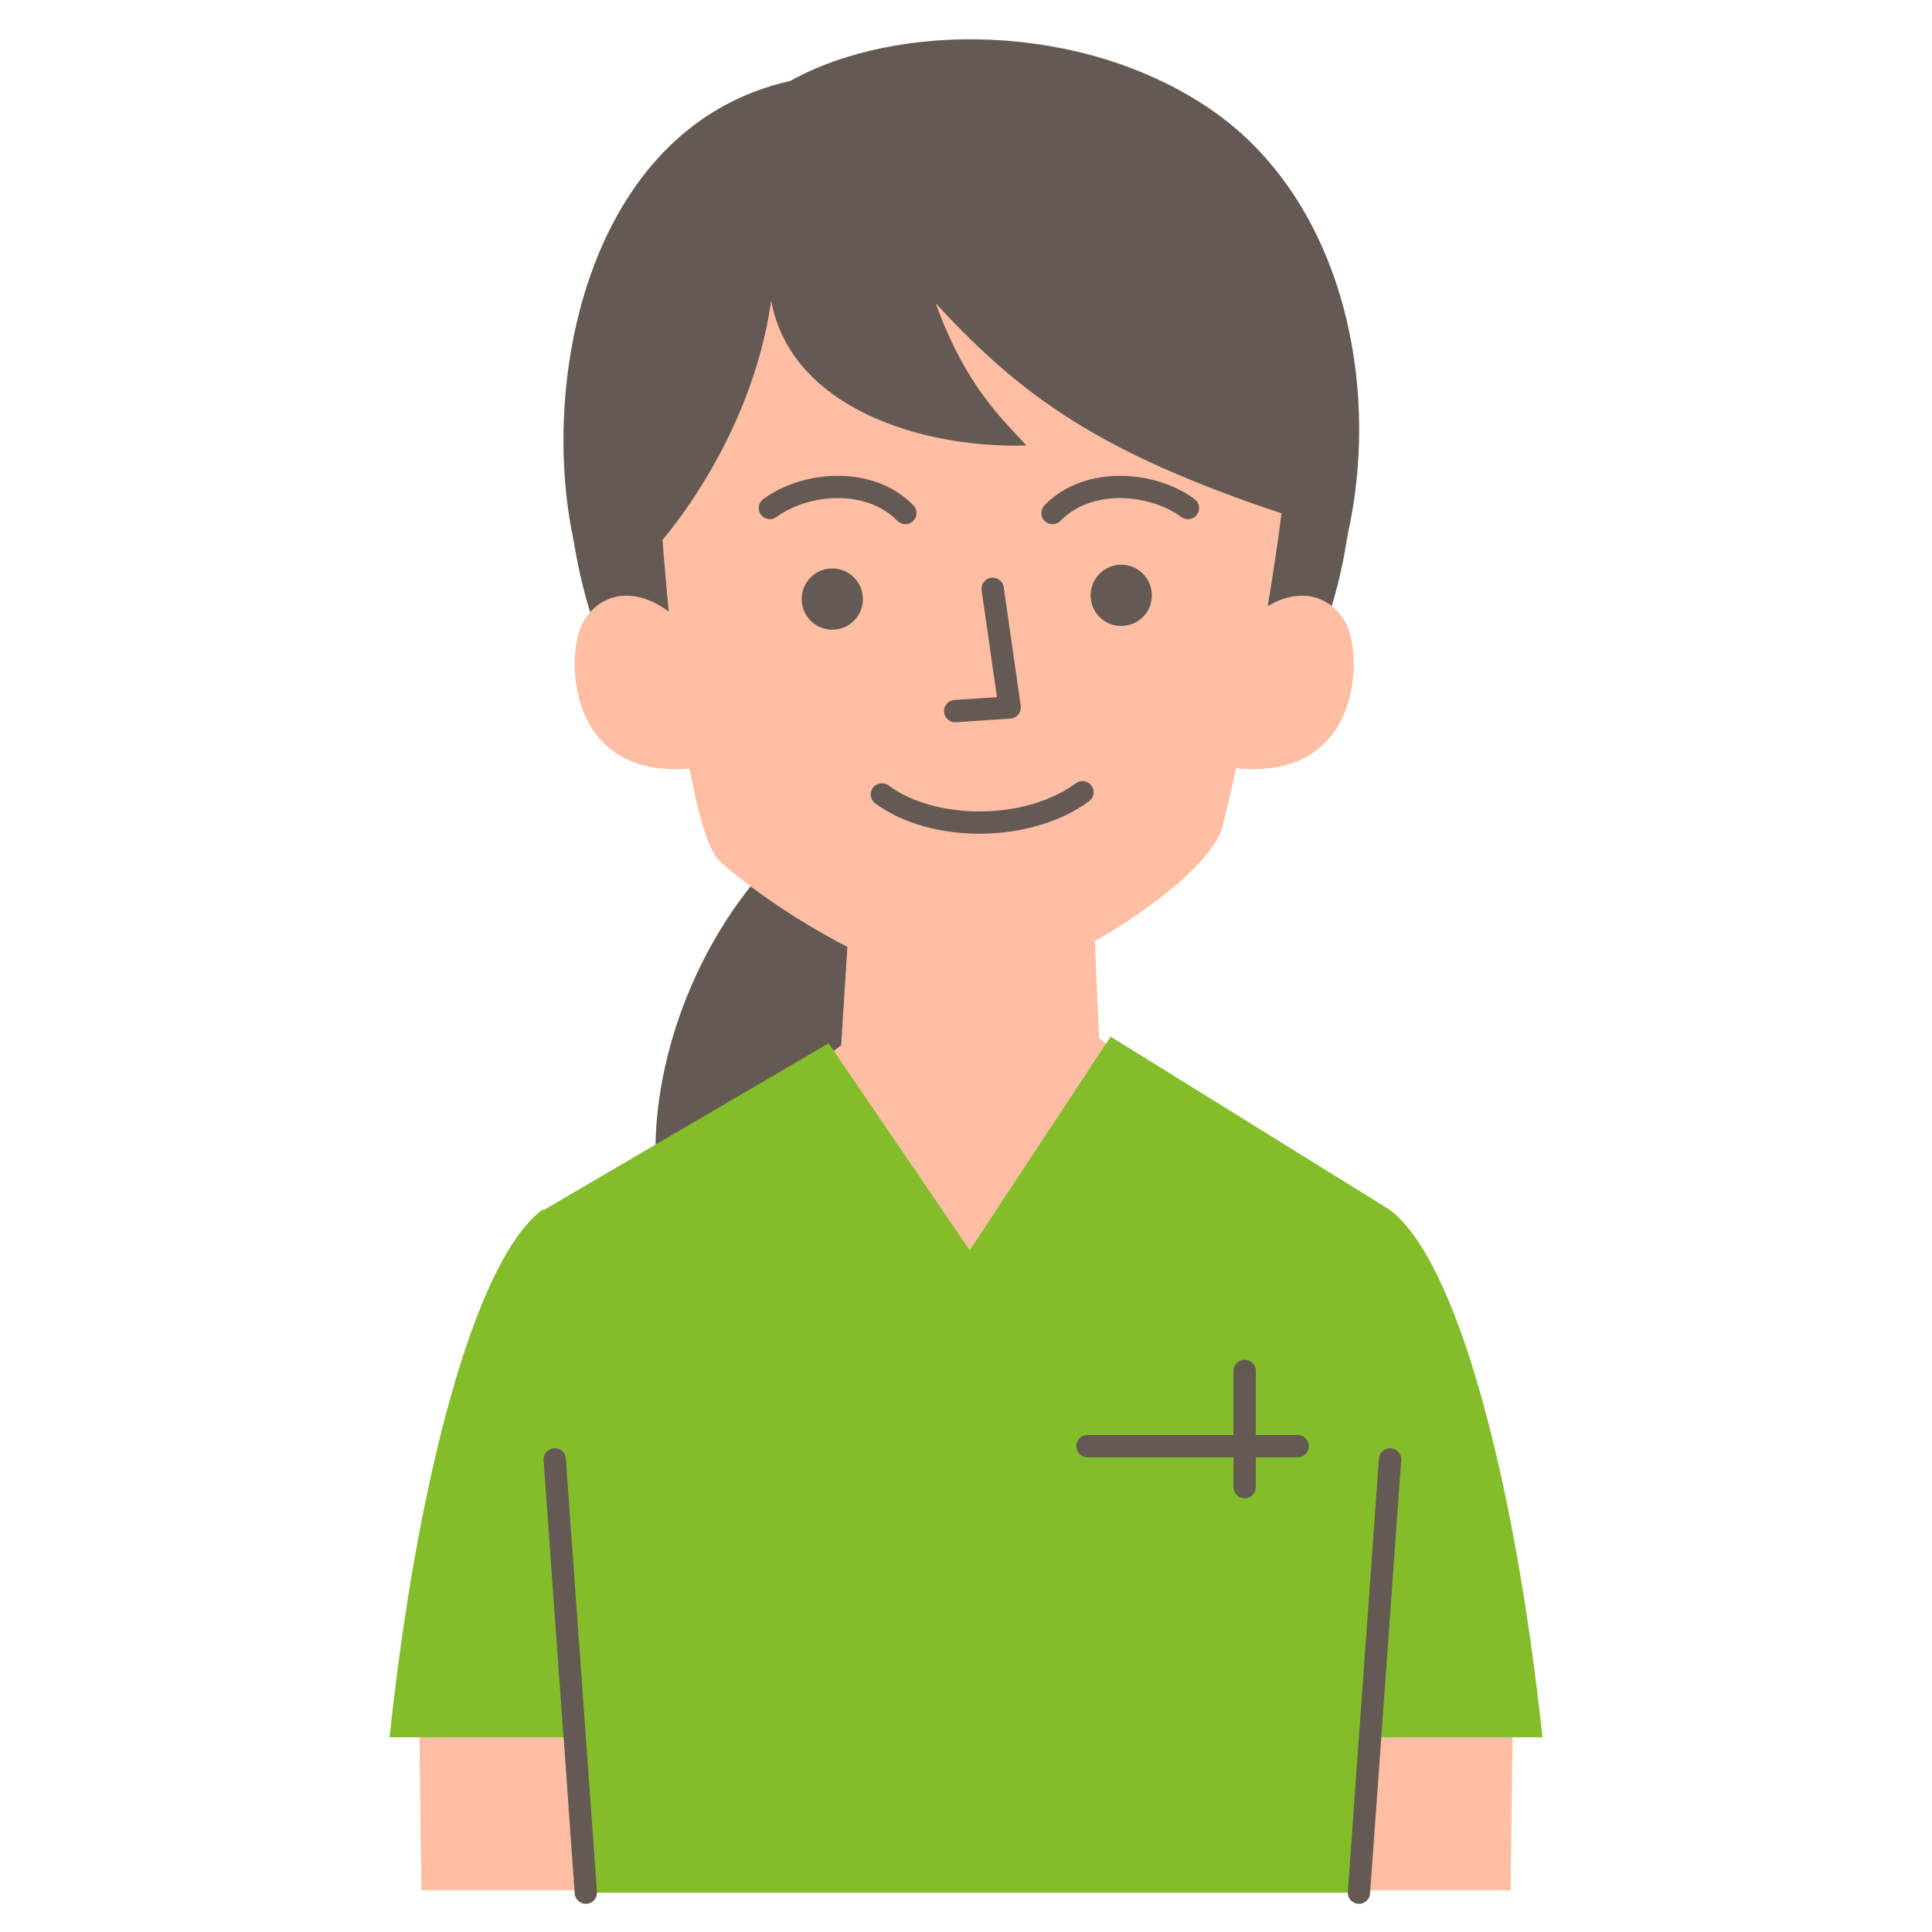<?xml version="1.0" encoding="UTF-8"?>
<svg id="b" data-name="レイヤー_2" xmlns="http://www.w3.org/2000/svg" width="260" height="260" viewBox="0 0 260 260">
  <g id="c" data-name="レイヤー_1">
    <g>
      <rect width="260" height="260" fill="none"/>
      <g>
        <path d="M149.36,114.11c24.44-10.57,33.86-30.99,32.86-59.56l-106.18,6.88c1.82,36.33,18.09,43.21,30.51,51.91-21.22,19.4-25.17,57.51-5.79,64.78,10.79-3.52,21.07-47.57,16.23-57.92,9.03.44,19.49-1.14,32.37-6.09Z" fill="#645953"/>
        <path d="M173.63,48.44c1.08,14.6-5.11,46.78-9.11,62.78-1.81,7.24-23,20.67-32.67,21.33-11.17.77-29.17-11.25-35-16.67-4.27-3.97-7.37-34.34-8.4-54.1-1.37-26.36,16.49-34.24,34.06-34.24s49.65,1.12,51.11,20.89Z" fill="#fdbea3"/>
        <path d="M121.84,69.04c-4.85-4.96-13.48-4.17-18.23-.67" fill="none" stroke="#645953" stroke-linecap="round" stroke-linejoin="round" stroke-width="3"/>
        <path d="M141.64,69.04c4.85-4.96,13.48-4.17,18.23-.67" fill="none" stroke="#645953" stroke-linecap="round" stroke-linejoin="round" stroke-width="3"/>
        <path d="M146.77,80.12c0-2.27,1.84-4.12,4.12-4.12s4.12,1.84,4.12,4.12-1.84,4.12-4.12,4.12-4.12-1.84-4.12-4.12Z" fill="#645953"/>
        <path d="M116.13,80.62c0-2.27-1.84-4.12-4.12-4.12s-4.12,1.84-4.12,4.12,1.84,4.12,4.12,4.12,4.12-1.84,4.12-4.12Z" fill="#645953"/>
        <path d="M145.67,106.62c-7.32,5.39-20.09,5.39-26.99.29" fill="none" stroke="#645953" stroke-linecap="round" stroke-linejoin="round" stroke-width="3"/>
        <polyline points="133.59 79.24 135.88 95.21 128.54 95.7" fill="none" stroke="#645953" stroke-linecap="round" stroke-linejoin="round" stroke-width="3"/>
        <path d="M125.91,40.79c4.13,11.39,9.14,15.74,12.22,19.16-13.87.44-31.68-4.99-34.35-19.49-2.67,19-14.97,32.59-14.97,32.59-3.47-2.31-9.38-.32-11.12,1.76-5.61-21.63.75-57.69,28.67-63.92,14.33-8,39.21-8.03,56.54,3.81,19.1,13.04,23.94,41.12,17.01,62.59l-7.43-8.2c-24.44-8.15-34.99-15.71-46.57-28.29Z" fill="#645953"/>
        <path d="M91.47,83.56c-5.49-5.22-10.96-3.91-13.16.49-2.26,4.51-2.01,22.51,17.16,19.01l-4-19.5Z" fill="#fdbea3"/>
        <path d="M168.05,83.56c5.49-5.22,10.96-3.91,13.16.49,2.26,4.51,2.01,22.51-17.16,19.01l4-19.5Z" fill="#fdbea3"/>
        <polygon points="203.66 224.99 203.29 254.39 182.63 254.39 184.85 225.32 203.66 224.99" fill="#fdbea3"/>
        <polygon points="146.79 113.9 147.9 139.68 162.9 152.15 131.62 176.9 91.97 156.65 113.2 140.67 114.89 113.96 146.79 113.9" fill="#fdbea3"/>
        <path d="M186.91,162.73c9.13,6.59,17,36.46,20.66,71.06h-30.9l10.24-71.06Z" fill="#83bd29"/>
        <polygon points="56.34 224.99 56.71 254.39 77.37 254.39 75.15 225.32 56.34 224.99" fill="#fdbea3"/>
        <path d="M73.09,162.73c-9.13,6.59-17,36.46-20.66,71.06h30.9s-10.24-71.06-10.24-71.06Z" fill="#83bd29"/>
        <path d="M149.47,139.51l37.44,23.22c-1.68,39.33-3.91,69.04-3.92,91.98h-103.9c-3.02-31-5.2-72.87-6.09-91.77l38.51-22.54,18.99,27.86,18.96-28.75Z" fill="#83bd29"/>
        <line x1="74.65" y1="196.4" x2="78.84" y2="254.71" fill="none" stroke="#645953" stroke-linecap="round" stroke-linejoin="round" stroke-width="3"/>
        <line x1="146.35" y1="194.62" x2="174.63" y2="194.62" fill="none" stroke="#645953" stroke-linecap="round" stroke-linejoin="round" stroke-width="3"/>
        <line x1="167.5" y1="184.49" x2="167.5" y2="200.13" fill="none" stroke="#645953" stroke-linecap="round" stroke-linejoin="round" stroke-width="3"/>
        <line x1="187.07" y1="196.4" x2="182.88" y2="254.71" fill="none" stroke="#645953" stroke-linecap="round" stroke-linejoin="round" stroke-width="3"/>
      </g>
    </g>
  </g>
</svg>
